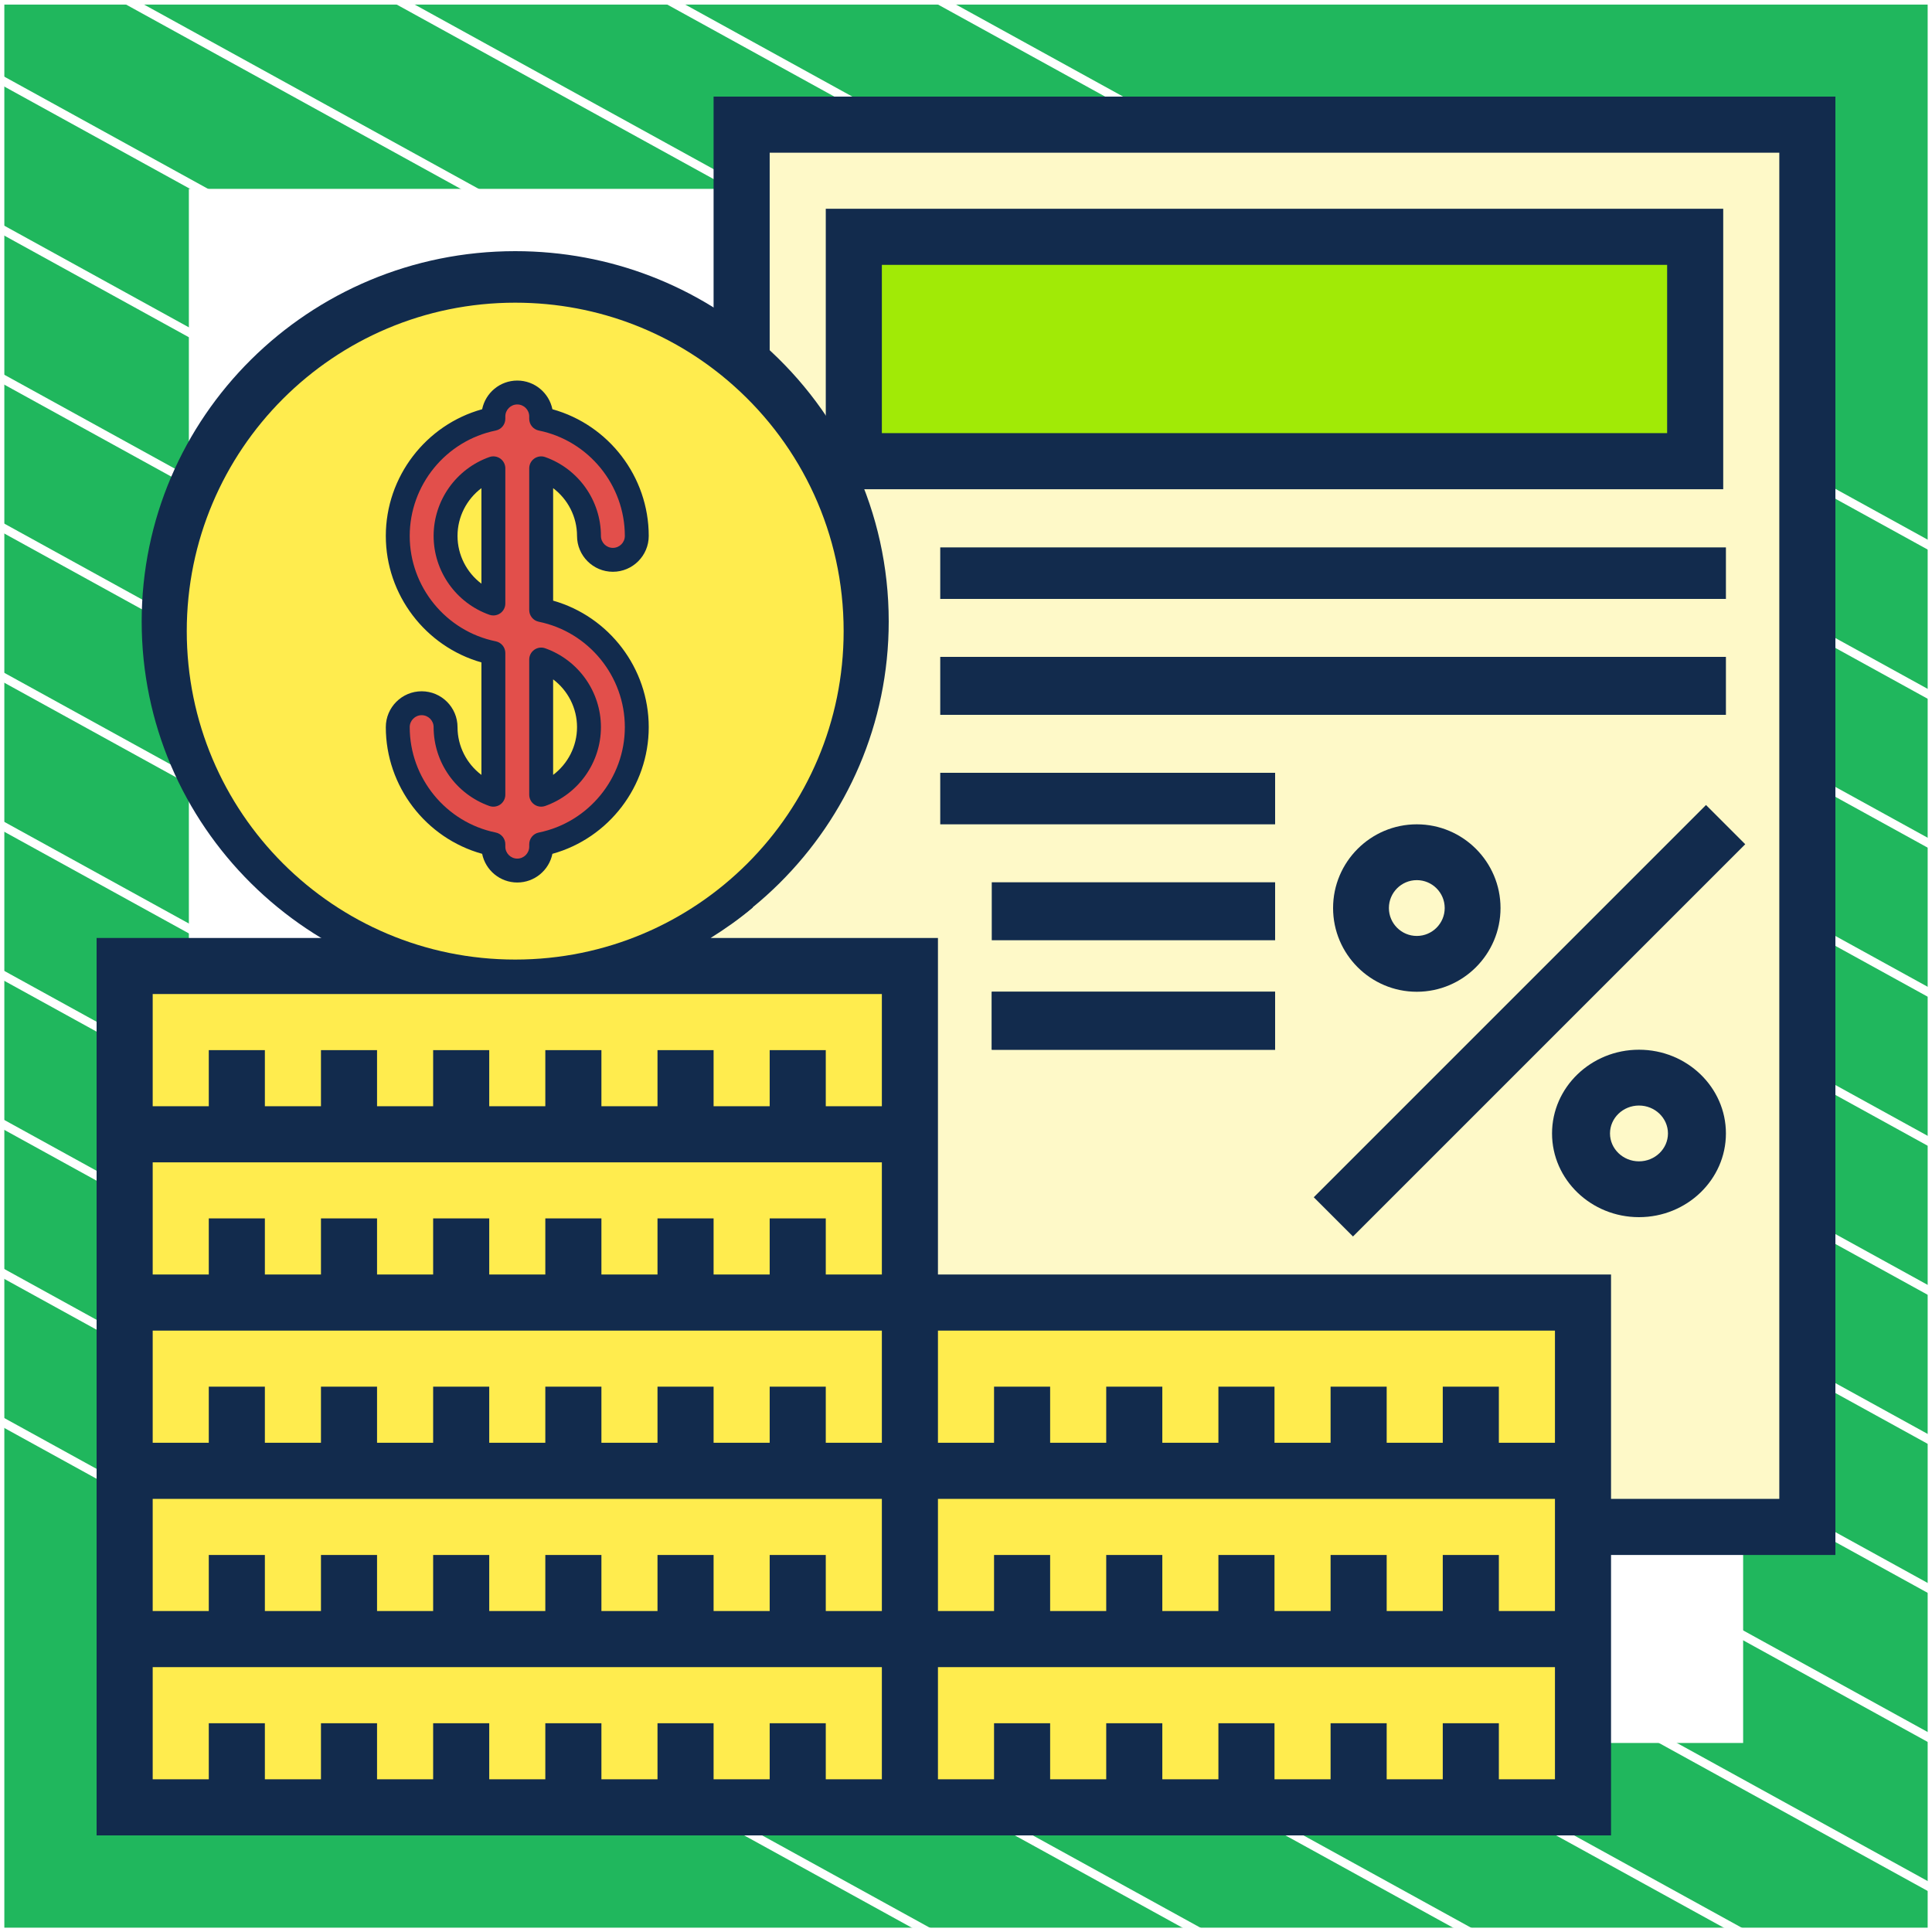 <?xml version="1.0" encoding="UTF-8"?> <svg xmlns="http://www.w3.org/2000/svg" width="300" height="300" viewBox="0 0 300 300" fill="none"><rect x="0" y="0" width="300" height="300" fill="#333333" stroke="none"/><g clip-path="url(#clip0_3_1021)"><rect width="300" height="300" fill="#20B75D"></rect><path d="M300 0.038H0V300H300V0.038Z" fill="#20B75D" stroke="white" stroke-width="1.346" stroke-linejoin="round"></path><mask id="mask0_3_1021" style="mask-type:luminance" maskUnits="userSpaceOnUse" x="0" y="0" width="300" height="300"><path d="M300 0H0V299.962H300V0Z" fill="white"></path></mask><g mask="url(#mask0_3_1021)"><path d="M-286.023 63.085L218.795 341.085" stroke="white" stroke-width="1.346" stroke-miterlimit="10"></path><path d="M-264.954 51.544L239.933 329.581" stroke="white" stroke-width="1.346" stroke-miterlimit="10"></path><path d="M-243.819 40.04L260.999 318.04" stroke="white" stroke-width="1.346" stroke-miterlimit="10"></path><path d="M-222.682 28.536L282.136 306.536" stroke="white" stroke-width="1.346" stroke-miterlimit="10"></path><path d="M-201.545 17.032L303.273 295.032" stroke="white" stroke-width="1.346" stroke-miterlimit="10"></path><path d="M-180.41 5.528L324.408 283.528" stroke="white" stroke-width="1.346" stroke-miterlimit="10"></path><path d="M-159.273 -6.014L345.545 272.024" stroke="white" stroke-width="1.346" stroke-miterlimit="10"></path><path d="M-138.205 -17.517L366.613 260.483" stroke="white" stroke-width="1.346" stroke-miterlimit="10"></path><path d="M-117.068 -29.021L387.749 248.979" stroke="white" stroke-width="1.346" stroke-miterlimit="10"></path><path d="M-95.932 -40.525L408.886 237.475" stroke="white" stroke-width="1.346" stroke-miterlimit="10"></path><path d="M-74.796 -52.029L430.023 225.971" stroke="white" stroke-width="1.346" stroke-miterlimit="10"></path><path d="M-53.659 -63.533L451.159 214.467" stroke="white" stroke-width="1.346" stroke-miterlimit="10"></path><path d="M-32.591 -75.075L472.227 202.963" stroke="white" stroke-width="1.346" stroke-miterlimit="10"></path><path d="M-11.454 -86.579L493.364 191.422" stroke="white" stroke-width="1.346" stroke-miterlimit="10"></path></g><path d="M270 30H30V269.975H270V30Z" fill="white" stroke="white" stroke-width="1.346" stroke-miterlimit="10"></path><path d="M114.957 19V58.457C125.705 68.05 132.435 81.958 132.435 97.48C132.435 126.386 108.97 149.8 80 149.8H141.174V202.12H246.043V237H281V19H114.957Z" fill="#FEF9C8"></path><path d="M133 37H263V72H133V37Z" fill="#A1EA06"></path><path d="M193.549 254.516H245.807V280.645H141.291V254.516H193.549Z" fill="#FFEC4E"></path><path d="M141.291 202.258H245.807V228.387H141.291V202.258Z" fill="#FFEC4E"></path><path d="M123.871 228.387H141.29V254.516H19.355V228.387H123.871Z" fill="#FFEC4E"></path><path d="M123.871 176.129H141.29V202.258H19.355V176.129H123.871Z" fill="#FFEC4E"></path><path d="M193.5 228H246V255H141V228H193.5Z" fill="#FFEC4E"></path><path d="M123.571 255H141V281H19V255H123.571Z" fill="#FFEC4E"></path><path d="M123.571 202H141V228H19V202H123.571Z" fill="#FFEC4E"></path><path d="M80 150H141V176H19V150H80Z" fill="#FFEC4E"></path><path d="M285 15H110.806V50.113C101.997 44.457 91.55 41.129 80.323 41.129C66.958 41.129 53.968 45.903 43.751 54.563L49.382 61.204C58.029 53.875 69.017 49.839 80.323 49.839C106.734 49.839 128.226 71.33 128.226 97.742C128.226 109.048 124.19 120.035 116.86 128.683L123.501 134.314C132.162 124.096 136.935 111.106 136.935 97.742C136.935 90.029 135.373 82.674 132.568 75.968H267.581V32.419H128.226V67.711C125.757 63.788 122.844 60.186 119.516 56.986V23.71H276.29V232.742H250.161V197.903H145.645V145.645H110.354C112.627 144.22 114.83 142.67 116.894 140.92L111.264 134.28C102.616 141.609 91.629 145.645 80.323 145.645C53.911 145.645 32.419 124.154 32.419 97.742C32.419 86.436 36.455 75.449 43.785 66.801L37.144 61.17C28.483 71.388 23.71 84.378 23.71 97.742C23.71 117.917 34.352 135.615 50.292 145.645H15V285H250.161V241.452H285V15ZM136.935 41.129H258.871V67.258H136.935V41.129ZM241.452 206.613V224.032H232.742V215.323H224.032V224.032H215.323V215.323H206.613V224.032H197.903V215.323H189.194V224.032H180.484V215.323H171.774V224.032H163.065V215.323H154.355V224.032H145.645V206.613H241.452ZM23.71 154.355H136.935V171.774H128.226V163.065H119.516V171.774H110.806V163.065H102.097V171.774H93.387V163.065H84.677V171.774H75.968V163.065H67.258V171.774H58.548V163.065H49.839V171.774H41.129V163.065H32.419V171.774H23.71V154.355ZM23.71 180.484H136.935V197.903H128.226V189.194H119.516V197.903H110.806V189.194H102.097V197.903H93.387V189.194H84.677V197.903H75.968V189.194H67.258V197.903H58.548V189.194H49.839V197.903H41.129V189.194H32.419V197.903H23.71V180.484ZM23.71 206.613H136.935V224.032H128.226V215.323H119.516V224.032H110.806V215.323H102.097V224.032H93.387V215.323H84.677V224.032H75.968V215.323H67.258V224.032H58.548V215.323H49.839V224.032H41.129V215.323H32.419V224.032H23.71V206.613ZM23.71 232.742H136.935V250.161H128.226V241.452H119.516V250.161H110.806V241.452H102.097V250.161H93.387V241.452H84.677V250.161H75.968V241.452H67.258V250.161H58.548V241.452H49.839V250.161H41.129V241.452H32.419V250.161H23.71V232.742ZM136.935 276.29H128.226V267.581H119.516V276.29H110.806V267.581H102.097V276.29H93.387V267.581H84.677V276.29H75.968V267.581H67.258V276.29H58.548V267.581H49.839V276.29H41.129V267.581H32.419V276.29H23.71V258.871H136.935V276.29ZM241.452 276.29H232.742V267.581H224.032V276.29H215.323V267.581H206.613V276.29H197.903V267.581H189.194V276.29H180.484V267.581H171.774V276.29H163.065V267.581H154.355V276.29H145.645V258.871H241.452V276.29ZM232.742 250.161V241.452H224.032V250.161H215.323V241.452H206.613V250.161H197.903V241.452H189.194V250.161H180.484V241.452H171.774V250.161H163.065V241.452H154.355V250.161H145.645V232.742H241.452V250.161H232.742Z" fill="#122B4D"></path><path d="M118.667 53.614C130.556 64.156 138 79.441 138 96.5C138 128.268 112.044 154 80 154C47.956 154 22 128.268 22 96.5C22 64.732 47.956 39 80 39C94.887 39 108.419 44.51 118.667 53.614Z" fill="#122B4D"></path><path d="M114 59.962C124.455 69.312 131 82.87 131 98C131 126.177 108.177 149 80 149C51.823 149 29 126.177 29 98C29 69.823 51.823 47 80 47C93.09 47 104.99 51.887 114 59.962Z" fill="#FFEC4E"></path><path d="M204 185.91L264.908 125L271 131.092L210.09 192L204 185.91Z" fill="#122B4D"></path><path d="M233 141C233 133.833 227.167 128 220 128C212.833 128 207 133.833 207 141C207 148.167 212.833 154 220 154C227.167 154 233 148.167 233 141ZM215.667 141C215.667 138.609 217.613 136.667 220 136.667C222.387 136.667 224.333 138.609 224.333 141C224.333 143.391 222.387 145.333 220 145.333C217.613 145.333 215.667 143.391 215.667 141Z" fill="#122B4D"></path><path d="M241 176C241 183.167 247.058 189 254.5 189C261.942 189 268 183.167 268 176C268 168.833 261.942 163 254.5 163C247.058 163 241 168.833 241 176ZM259 176C259 178.391 256.979 180.333 254.5 180.333C252.021 180.333 250 178.391 250 176C250 173.609 252.021 171.667 254.5 171.667C256.979 171.667 259 173.609 259 176Z" fill="#122B4D"></path><path d="M146 85H268V93H146V85Z" fill="#122B4D"></path><path d="M146 102H268V111H146V102Z" fill="#122B4D"></path><path d="M146 120H198V128H146V120Z" fill="#122B4D"></path><path d="M154 137H198V146H154V137Z" fill="#122B4D"></path><path d="M154 154H198V163H154V154Z" fill="#122B4D"></path><path d="M154 154H198V163H154V154Z" fill="#122B4D"></path><path d="M84.034 94.724V72.72C88.354 74.252 91.457 78.378 91.457 83.216C91.457 85.266 93.119 86.928 95.169 86.928C97.219 86.928 98.88 85.266 98.88 83.216C98.88 74.254 92.495 66.756 84.034 65.032V64.659C84.034 62.609 82.372 60.947 80.323 60.947C78.273 60.947 76.611 62.609 76.611 64.659V65.032C68.151 66.756 61.765 74.254 61.765 83.216C61.765 92.178 68.151 99.676 76.611 101.4V123.404C72.291 121.872 69.188 117.747 69.188 112.908C69.188 110.859 67.526 109.197 65.477 109.197C63.427 109.197 61.765 110.859 61.765 112.908C61.765 121.87 68.151 129.368 76.611 131.092V131.466C76.611 133.516 78.273 135.177 80.323 135.177C82.372 135.177 84.034 133.516 84.034 131.466V131.092C92.495 129.368 98.88 121.87 98.88 112.908C98.88 103.946 92.495 96.448 84.034 94.724ZM69.188 83.216C69.188 78.378 72.291 74.252 76.611 72.72V93.712C72.291 92.18 69.188 88.055 69.188 83.216ZM84.034 123.404V102.412C88.354 103.944 91.457 108.07 91.457 112.908C91.457 117.747 88.354 121.872 84.034 123.404Z" fill="#E24F4B"></path><path d="M71.044 112.91C71.044 109.84 68.546 107.342 65.476 107.342C62.407 107.342 59.909 109.84 59.909 112.91C59.909 122.098 66.12 130.156 74.868 132.582C75.385 135.12 77.635 137.034 80.323 137.034C83.01 137.034 85.26 135.12 85.777 132.582C94.525 130.156 100.736 122.098 100.736 112.91C100.736 103.761 94.578 95.733 85.89 93.268V75.8C88.181 77.524 89.601 80.256 89.601 83.218C89.601 86.287 92.099 88.785 95.168 88.785C98.238 88.785 100.736 86.287 100.736 83.218C100.736 74.029 94.525 65.971 85.777 63.545C85.26 61.008 83.01 59.093 80.323 59.093C77.635 59.093 75.385 61.008 74.868 63.545C66.12 65.971 59.909 74.029 59.909 83.218C59.909 92.366 66.067 100.394 74.755 102.859V120.327C72.464 118.603 71.044 115.872 71.044 112.91ZM76.982 99.584C69.24 98.006 63.621 91.123 63.621 83.218C63.621 75.313 69.24 68.429 76.982 66.852C77.846 66.675 78.467 65.915 78.467 65.033V64.66C78.467 63.637 79.299 62.804 80.323 62.804C81.346 62.804 82.178 63.637 82.178 64.66V65.033C82.178 65.915 82.799 66.676 83.663 66.852C91.405 68.429 97.024 75.313 97.024 83.218C97.024 84.241 96.192 85.073 95.168 85.073C94.145 85.073 93.313 84.241 93.313 83.218C93.313 77.73 89.833 72.809 84.654 70.973C84.086 70.771 83.456 70.858 82.963 71.206C82.471 71.553 82.178 72.118 82.178 72.721V94.725C82.178 95.607 82.799 96.368 83.663 96.544C91.405 98.121 97.024 105.005 97.024 112.91C97.024 120.815 91.405 127.698 83.663 129.276C82.799 129.452 82.178 130.212 82.178 131.094V131.467C82.178 132.491 81.346 133.323 80.323 133.323C79.299 133.323 78.467 132.491 78.467 131.467V131.094C78.467 130.212 77.846 129.452 76.982 129.275C69.24 127.698 63.621 120.815 63.621 112.91C63.621 111.886 64.453 111.054 65.476 111.054C66.5 111.054 67.332 111.886 67.332 112.91C67.332 118.397 70.812 123.318 75.991 125.155C76.558 125.356 77.189 125.269 77.682 124.922C78.174 124.574 78.467 124.009 78.467 123.406V101.402C78.467 100.52 77.846 99.76 76.982 99.584Z" fill="#122B4D"></path><path d="M78.467 72.72C78.467 72.117 78.174 71.552 77.681 71.204C77.189 70.856 76.558 70.77 75.99 70.971C70.812 72.808 67.332 77.729 67.332 83.216C67.332 88.704 70.812 93.624 75.99 95.461C76.192 95.533 76.402 95.568 76.611 95.568C76.989 95.568 77.364 95.452 77.682 95.228C78.174 94.881 78.467 94.316 78.467 93.713V72.72H78.467ZM74.755 90.634C72.464 88.909 71.043 86.178 71.043 83.216C71.043 80.254 72.464 77.523 74.755 75.799V90.634Z" fill="#122B4D"></path><path d="M82.963 124.921C83.281 125.145 83.655 125.261 84.034 125.261C84.243 125.261 84.452 125.226 84.654 125.154C89.833 123.317 93.313 118.396 93.313 112.909C93.313 107.422 89.833 102.501 84.654 100.664C84.086 100.462 83.456 100.55 82.963 100.897C82.471 101.245 82.178 101.81 82.178 102.413V123.405C82.178 124.008 82.471 124.573 82.963 124.921ZM85.889 105.492C88.181 107.216 89.601 109.947 89.601 112.909C89.601 115.871 88.181 118.602 85.889 120.326V105.492Z" fill="#122B4D"></path></g><defs><clipPath id="clip0_3_1021"><rect width="300" height="300" fill="white"></rect></clipPath></defs></svg> 